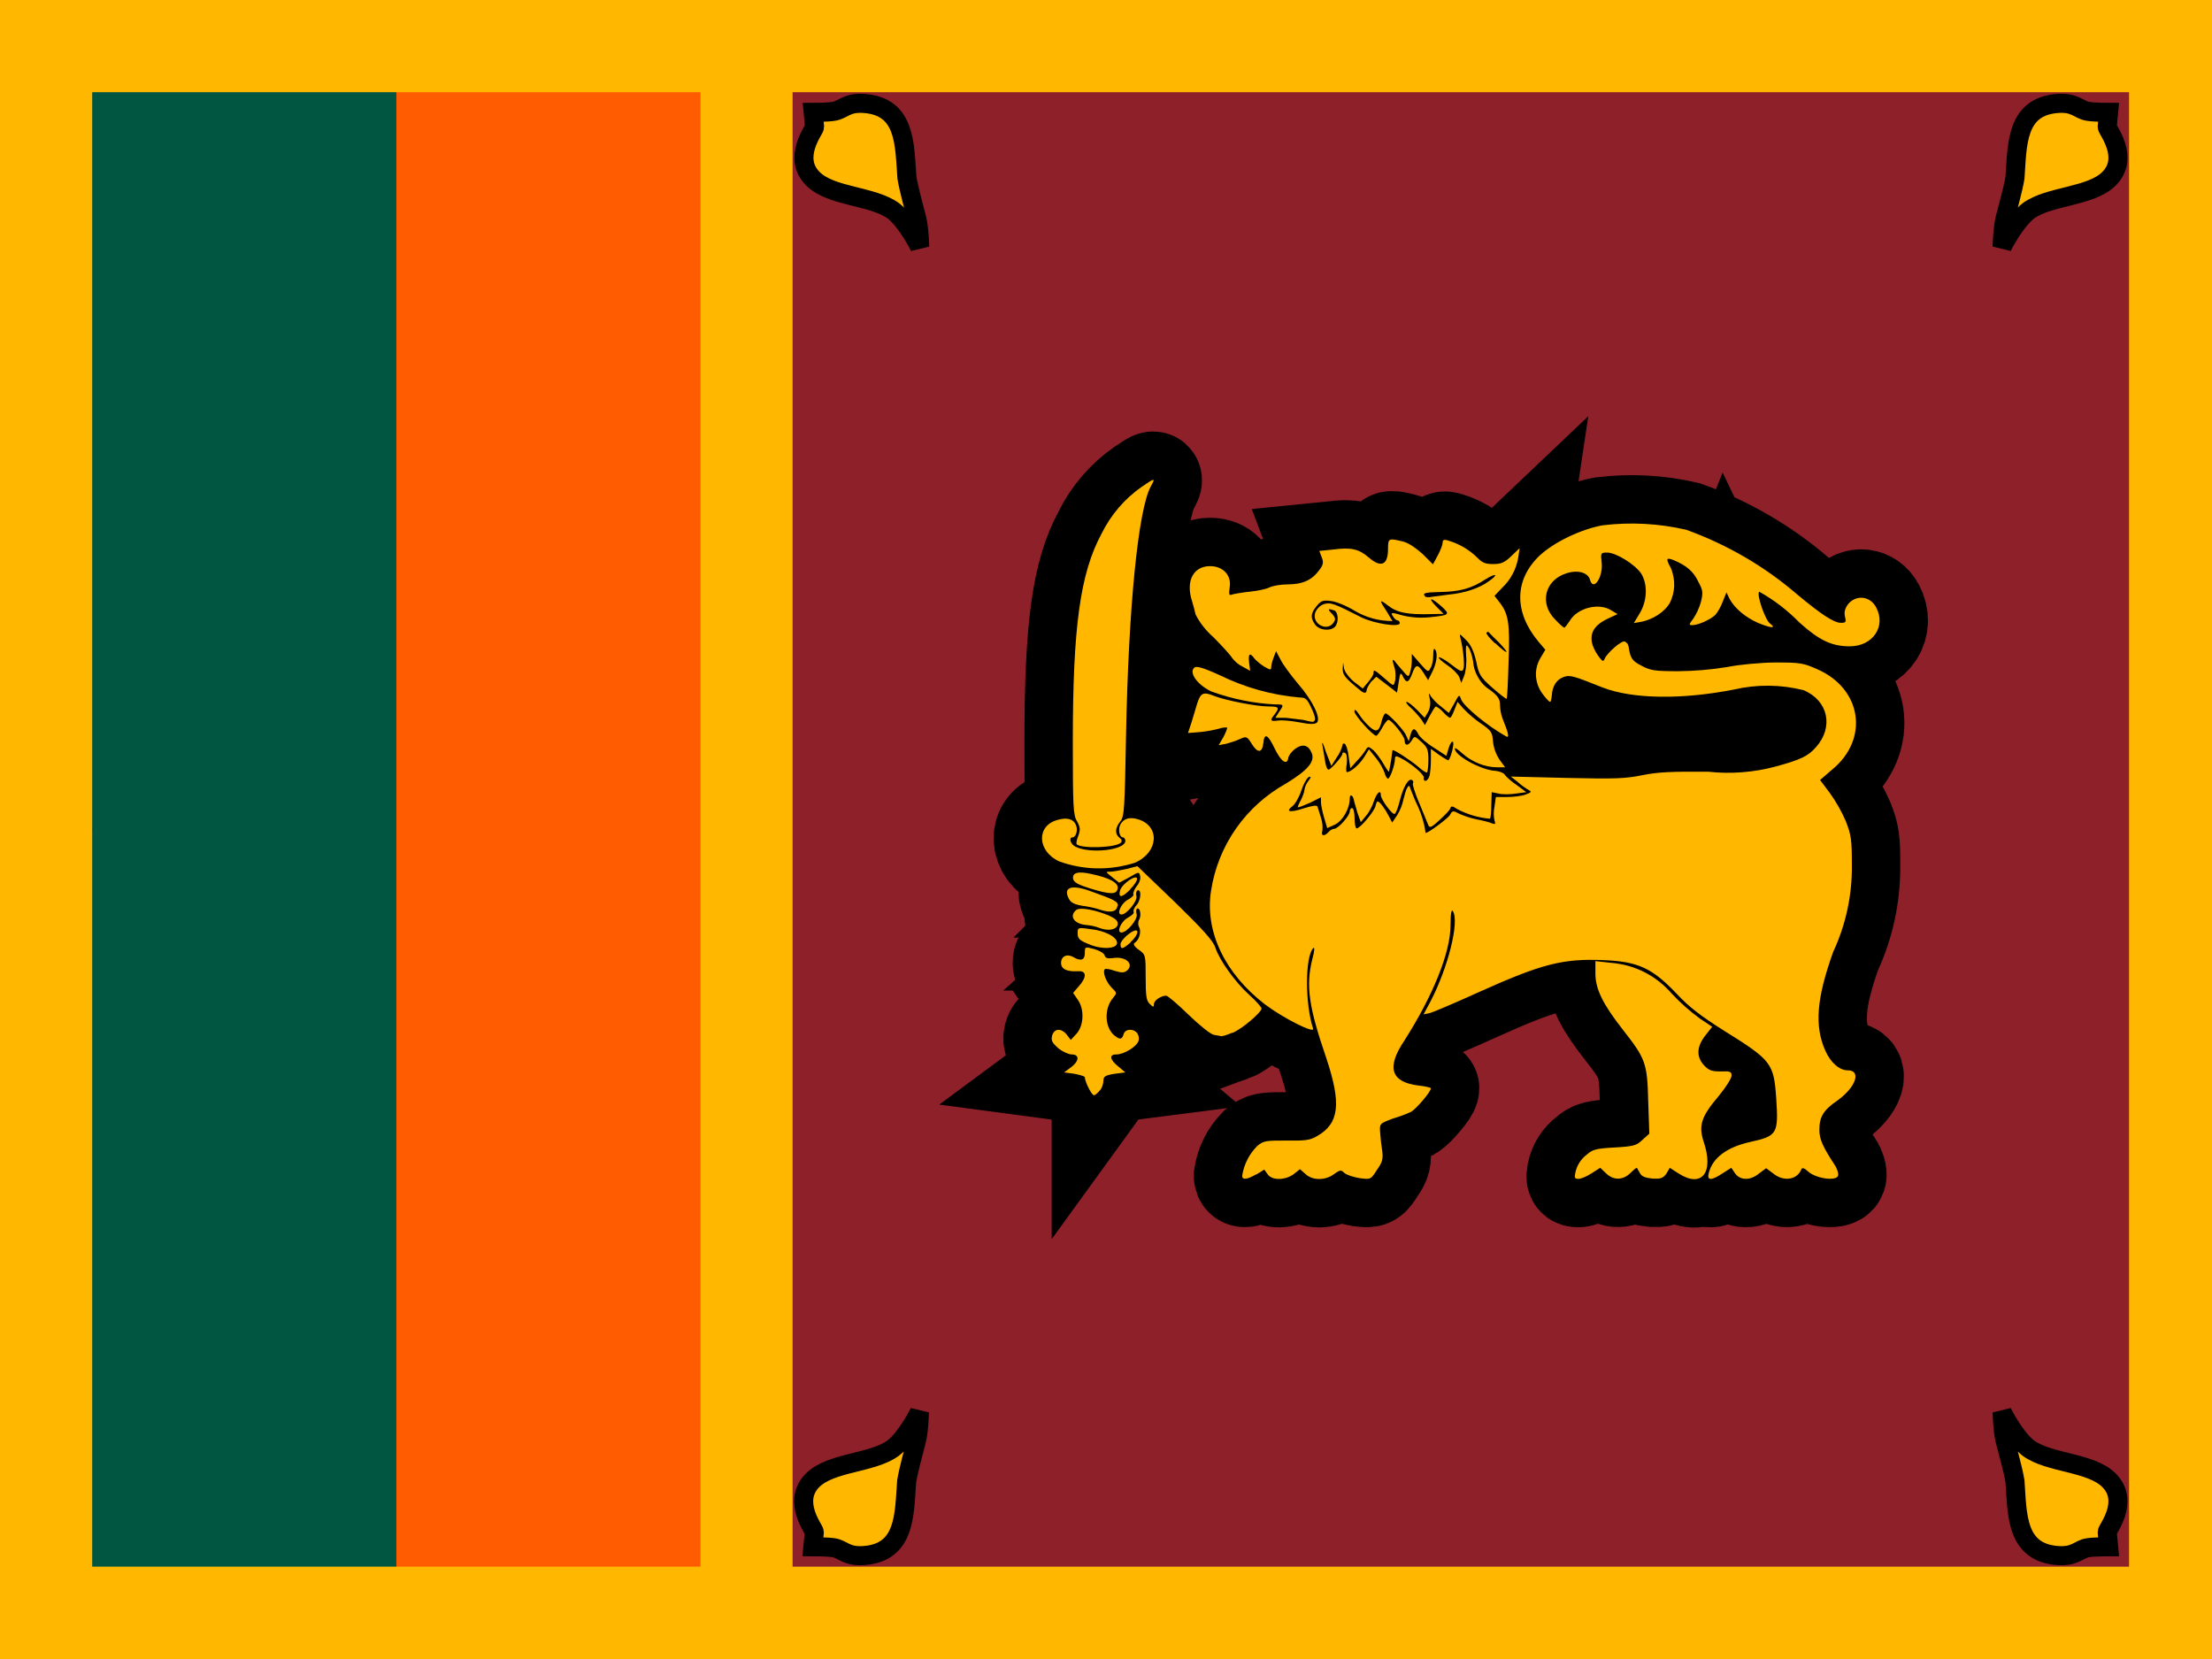 <svg width="16" height="12" viewBox="0 0 16 12" fill="none" xmlns="http://www.w3.org/2000/svg">
	<g clip-path="url(#clip0_7857_48565)">
		<path d="M0 0H16V12H0V0Z" fill="#FFB700"/>
		<path d="M0.667 6L2.867 0.667H5.067V11.332H2.867L0.667 6Z" fill="#FF5B00"/>
		<path d="M0.667 0.667H2.867V11.332H0.667V0.667Z" fill="#005641"/>
		<path d="M5.733 0.667H15.4V11.332H5.733V0.667Z" fill="#8D2029"/>
		<path d="M14.482 10.215C14.482 10.215 14.572 10.398 14.672 10.475C14.822 10.585 15.123 10.575 15.255 10.707C15.408 10.86 15.242 11.062 15.242 11.082L15.252 11.188C15.252 11.188 15.148 11.188 15.102 11.195C15.037 11.205 15.012 11.26 14.887 11.252C14.58 11.232 14.592 10.953 14.575 10.715C14.56 10.625 14.525 10.505 14.502 10.415C14.485 10.34 14.482 10.215 14.482 10.215Z" fill="#FFB700" stroke="black" stroke-width="0.138"/>
		<path d="M6.65 10.215C6.65 10.215 6.56 10.398 6.46 10.475C6.31 10.585 6.01 10.575 5.878 10.707C5.725 10.86 5.89 11.062 5.89 11.082L5.88 11.188C5.88 11.188 5.985 11.188 6.03 11.195C6.095 11.205 6.12 11.26 6.245 11.252C6.553 11.232 6.54 10.953 6.558 10.715C6.573 10.625 6.608 10.505 6.63 10.415C6.648 10.34 6.65 10.215 6.65 10.215Z" fill="#FFB700" stroke="black" stroke-width="0.138"/>
		<path d="M14.482 1.785C14.482 1.785 14.572 1.603 14.672 1.525C14.822 1.415 15.123 1.425 15.255 1.293C15.408 1.14 15.242 0.938 15.242 0.918L15.252 0.813C15.252 0.813 15.148 0.813 15.102 0.805C15.037 0.795 15.012 0.74 14.887 0.748C14.58 0.768 14.592 1.048 14.575 1.285C14.56 1.375 14.525 1.495 14.502 1.585C14.485 1.66 14.482 1.785 14.482 1.785Z" fill="#FFB700" stroke="black" stroke-width="0.138"/>
		<path d="M6.652 1.785C6.652 1.785 6.562 1.603 6.462 1.525C6.312 1.415 6.012 1.425 5.88 1.293C5.727 1.14 5.892 0.938 5.892 0.918L5.882 0.813C5.882 0.813 5.987 0.813 6.032 0.805C6.097 0.795 6.122 0.74 6.247 0.748C6.555 0.768 6.542 1.048 6.56 1.285C6.575 1.375 6.61 1.495 6.632 1.585C6.65 1.66 6.652 1.785 6.652 1.785Z" fill="#FFB700" stroke="black" stroke-width="0.138"/>
		<path d="M9.088 8.495L9.145 8.46L9.17 8.495C9.203 8.54 9.295 8.537 9.355 8.495L9.403 8.457L9.443 8.492C9.493 8.54 9.588 8.54 9.65 8.492C9.693 8.462 9.7 8.46 9.725 8.485C9.743 8.5 9.793 8.515 9.835 8.522C9.915 8.532 9.915 8.532 9.96 8.462C10 8.405 10.005 8.382 9.998 8.325C9.991 8.281 9.986 8.237 9.983 8.192C9.978 8.127 9.98 8.127 10.072 8.092C10.118 8.078 10.164 8.062 10.207 8.042C10.245 8.02 10.35 7.897 10.35 7.872C10.35 7.867 10.31 7.857 10.26 7.852C10.06 7.827 10.027 7.722 10.158 7.527C10.365 7.202 10.492 6.89 10.492 6.692C10.492 6.602 10.5 6.572 10.51 6.592C10.557 6.67 10.473 7.002 10.348 7.242L10.297 7.337L10.345 7.327C10.37 7.32 10.53 7.252 10.695 7.177C11.15 6.972 11.305 6.932 11.6 6.945C11.848 6.955 11.95 7.002 12.125 7.185C12.217 7.285 12.307 7.352 12.47 7.455C12.815 7.67 12.83 7.69 12.848 7.945C12.865 8.202 12.855 8.217 12.66 8.26C12.492 8.297 12.387 8.375 12.36 8.485C12.345 8.54 12.377 8.542 12.46 8.487L12.523 8.447L12.55 8.487C12.588 8.54 12.662 8.54 12.725 8.487L12.775 8.45L12.825 8.487C12.9 8.55 13 8.535 13.03 8.457C13.035 8.445 13.05 8.447 13.08 8.475C13.137 8.525 13.28 8.545 13.295 8.505C13.3 8.49 13.29 8.455 13.27 8.425C13.188 8.3 13.16 8.242 13.16 8.175C13.16 8.08 13.185 8.032 13.295 7.957C13.425 7.862 13.465 7.742 13.365 7.742C13.305 7.742 13.242 7.687 13.203 7.6C13.123 7.42 13.14 7.22 13.26 6.885C13.352 6.688 13.398 6.472 13.395 6.255C13.395 6.07 13.39 6.04 13.35 5.937C13.319 5.866 13.28 5.798 13.235 5.735L13.165 5.642L13.252 5.567C13.523 5.345 13.467 4.98 13.143 4.84C13.043 4.795 13.018 4.792 12.842 4.792C12.742 4.792 12.58 4.807 12.492 4.825C12.375 4.844 12.256 4.854 12.137 4.855C11.967 4.855 11.938 4.85 11.873 4.815C11.805 4.78 11.793 4.762 11.78 4.677C11.779 4.669 11.776 4.662 11.771 4.655C11.766 4.649 11.76 4.644 11.752 4.64C11.727 4.632 11.623 4.725 11.607 4.765C11.598 4.787 11.592 4.785 11.57 4.757C11.549 4.73 11.532 4.7 11.52 4.667C11.495 4.585 11.527 4.525 11.625 4.477L11.7 4.442L11.655 4.415C11.565 4.357 11.41 4.397 11.355 4.49C11.338 4.515 11.32 4.54 11.315 4.54C11.31 4.54 11.28 4.515 11.25 4.482C11.133 4.367 11.172 4.197 11.33 4.147C11.412 4.12 11.488 4.14 11.502 4.197C11.527 4.28 11.598 4.17 11.585 4.067C11.578 4 11.578 3.997 11.625 3.997C11.69 3.997 11.825 4.082 11.87 4.147C11.92 4.225 11.915 4.347 11.86 4.437L11.818 4.507L11.875 4.497C11.955 4.48 12.035 4.43 12.075 4.367C12.096 4.328 12.108 4.284 12.11 4.239C12.111 4.194 12.103 4.149 12.085 4.107C12.047 4.04 12.053 4.03 12.107 4.052C12.197 4.09 12.248 4.132 12.283 4.205C12.318 4.27 12.32 4.285 12.303 4.355C12.291 4.398 12.272 4.438 12.248 4.475C12.217 4.515 12.215 4.522 12.24 4.522C12.285 4.522 12.375 4.48 12.408 4.447C12.425 4.427 12.45 4.385 12.463 4.347L12.488 4.285L12.512 4.335C12.55 4.402 12.625 4.465 12.715 4.505C12.812 4.545 12.852 4.547 12.803 4.51C12.768 4.485 12.703 4.297 12.725 4.28C12.833 4.34 12.931 4.416 13.018 4.505C13.16 4.632 13.25 4.675 13.38 4.675C13.547 4.675 13.645 4.53 13.57 4.392C13.527 4.312 13.43 4.3 13.37 4.367C13.345 4.4 13.338 4.425 13.345 4.46C13.355 4.5 13.352 4.505 13.315 4.505C13.265 4.505 13.17 4.442 13 4.3C12.763 4.096 12.491 3.938 12.197 3.832C11.998 3.786 11.793 3.775 11.59 3.8C11.43 3.83 11.24 3.922 11.135 4.02C10.953 4.195 10.95 4.427 11.127 4.64L11.178 4.7L11.145 4.755C11.121 4.794 11.108 4.84 11.11 4.886C11.112 4.933 11.128 4.978 11.155 5.015C11.18 5.05 11.205 5.077 11.213 5.077C11.217 5.077 11.223 5.055 11.225 5.027C11.23 4.96 11.26 4.915 11.31 4.897C11.355 4.88 11.385 4.89 11.59 4.972C11.807 5.057 12.165 5.062 12.545 4.987C12.71 4.949 12.881 4.951 13.045 4.992C13.225 5.067 13.265 5.26 13.135 5.405C13.078 5.47 13.025 5.495 12.842 5.545C12.684 5.587 12.518 5.6 12.355 5.582C12.085 5.58 11.988 5.585 11.88 5.607C11.758 5.632 11.685 5.635 11.335 5.627L10.928 5.617L10.973 5.652C10.997 5.674 11.023 5.693 11.05 5.71C11.082 5.727 11.08 5.73 11.035 5.747C11.01 5.757 10.95 5.765 10.902 5.765H10.82L10.81 5.835C10.803 5.868 10.803 5.902 10.81 5.935C10.82 5.96 10.815 5.965 10.79 5.955C10.773 5.947 10.725 5.935 10.682 5.927C10.64 5.918 10.598 5.905 10.557 5.887C10.51 5.862 10.505 5.862 10.488 5.895C10.473 5.92 10.332 6.025 10.312 6.025C10.303 5.96 10.285 5.897 10.258 5.837C10.232 5.785 10.21 5.725 10.203 5.707C10.195 5.68 10.19 5.677 10.178 5.7C10.17 5.712 10.16 5.75 10.152 5.78C10.144 5.82 10.129 5.859 10.107 5.895L10.07 5.95L10.045 5.902C10.02 5.852 9.98 5.797 9.965 5.797C9.96 5.797 9.953 5.812 9.948 5.835C9.935 5.875 9.838 5.992 9.813 5.992C9.805 5.992 9.798 5.96 9.798 5.917C9.798 5.88 9.79 5.845 9.78 5.845C9.77 5.845 9.763 5.857 9.763 5.87C9.763 5.9 9.68 5.995 9.65 5.995C9.64 5.995 9.62 6.005 9.608 6.02C9.578 6.052 9.553 6.047 9.565 6.01C9.569 5.978 9.565 5.946 9.555 5.915L9.53 5.835C9.525 5.822 9.495 5.827 9.43 5.847C9.33 5.88 9.295 5.872 9.348 5.832C9.368 5.817 9.398 5.765 9.413 5.717C9.43 5.667 9.455 5.625 9.468 5.62C9.485 5.615 9.485 5.62 9.463 5.65C9.448 5.669 9.439 5.691 9.435 5.715C9.435 5.727 9.423 5.76 9.41 5.787C9.395 5.812 9.385 5.837 9.388 5.84C9.39 5.842 9.43 5.827 9.475 5.807L9.555 5.767V5.802C9.555 5.822 9.565 5.872 9.578 5.915L9.6 5.99L9.655 5.965C9.71 5.94 9.763 5.85 9.763 5.777C9.763 5.742 9.783 5.747 9.793 5.785C9.793 5.795 9.808 5.837 9.818 5.877L9.843 5.947L9.88 5.902C9.903 5.877 9.928 5.827 9.938 5.795C9.958 5.735 9.988 5.707 9.988 5.752C9.988 5.782 10.072 5.897 10.088 5.887C10.098 5.882 10.113 5.84 10.125 5.792C10.15 5.692 10.188 5.627 10.213 5.642C10.223 5.647 10.225 5.657 10.22 5.667C10.215 5.672 10.235 5.737 10.265 5.807C10.287 5.86 10.308 5.912 10.33 5.965C10.34 5.99 10.35 5.99 10.412 5.932C10.45 5.897 10.488 5.86 10.49 5.847C10.498 5.827 10.505 5.83 10.54 5.852C10.614 5.891 10.694 5.915 10.777 5.922C10.783 5.917 10.787 5.872 10.787 5.822L10.79 5.73L10.84 5.74C10.865 5.747 10.922 5.747 10.965 5.74L11.04 5.73L10.973 5.68C10.935 5.655 10.898 5.622 10.887 5.607C10.88 5.592 10.845 5.577 10.807 5.575C10.705 5.565 10.523 5.465 10.523 5.415C10.523 5.405 10.547 5.422 10.578 5.45C10.648 5.512 10.742 5.55 10.828 5.55H10.887L10.85 5.5C10.823 5.461 10.806 5.417 10.8 5.37C10.795 5.295 10.787 5.285 10.71 5.232C10.665 5.201 10.623 5.165 10.585 5.125L10.543 5.077L10.52 5.135C10.508 5.167 10.495 5.192 10.488 5.192C10.482 5.192 10.457 5.172 10.438 5.15C10.424 5.134 10.406 5.12 10.387 5.11C10.38 5.11 10.363 5.14 10.342 5.177L10.307 5.245L10.283 5.207C10.26 5.177 10.235 5.148 10.207 5.122C10.178 5.097 10.165 5.077 10.175 5.077C10.185 5.077 10.217 5.102 10.25 5.135L10.305 5.192L10.33 5.15C10.345 5.12 10.349 5.087 10.342 5.055C10.332 5.01 10.335 5.007 10.35 5.037C10.372 5.066 10.397 5.091 10.425 5.112L10.48 5.157L10.518 5.09C10.555 5.02 10.555 5.02 10.57 5.062C10.595 5.115 10.758 5.25 10.895 5.327C10.92 5.34 10.91 5.3 10.87 5.202C10.858 5.17 10.851 5.137 10.85 5.102C10.85 5.057 10.838 5.037 10.78 4.992C10.744 4.97 10.714 4.939 10.693 4.902C10.671 4.866 10.658 4.825 10.655 4.782C10.648 4.74 10.633 4.695 10.62 4.68C10.605 4.655 10.6 4.67 10.605 4.745C10.61 4.797 10.602 4.862 10.59 4.89L10.57 4.94L10.555 4.897C10.545 4.875 10.505 4.835 10.467 4.81C10.43 4.785 10.402 4.76 10.408 4.755C10.412 4.75 10.453 4.772 10.495 4.805C10.562 4.857 10.575 4.862 10.585 4.84C10.595 4.815 10.585 4.7 10.565 4.62C10.555 4.58 10.555 4.58 10.605 4.63C10.64 4.665 10.66 4.71 10.678 4.785C10.697 4.88 10.707 4.897 10.795 4.975C10.848 5.022 10.895 5.057 10.898 5.055C10.902 5.05 10.908 4.93 10.912 4.785C10.922 4.507 10.912 4.44 10.845 4.355L10.81 4.31L10.865 4.252C10.927 4.194 10.968 4.116 10.982 4.032L10.992 3.965L10.932 4.022C10.883 4.07 10.857 4.08 10.8 4.08C10.742 4.08 10.72 4.07 10.682 4.03C10.624 3.974 10.553 3.933 10.475 3.91C10.445 3.9 10.435 3.905 10.435 3.925C10.435 3.94 10.42 3.98 10.4 4.017L10.365 4.082L10.29 4.007C10.242 3.965 10.19 3.927 10.148 3.917C10.045 3.892 10.04 3.892 10.04 3.97C10.04 4.087 9.99 4.11 9.9 4.032C9.83 3.972 9.775 3.957 9.643 3.975L9.543 3.985L9.56 4.03C9.575 4.067 9.573 4.085 9.54 4.127C9.488 4.197 9.42 4.227 9.315 4.227C9.265 4.227 9.205 4.237 9.18 4.25C9.155 4.262 9.09 4.275 9.038 4.28C8.988 4.285 8.93 4.295 8.913 4.3C8.888 4.31 8.888 4.3 8.895 4.245C8.908 4.16 8.845 4.095 8.753 4.095C8.63 4.095 8.575 4.205 8.623 4.35C8.632 4.381 8.641 4.413 8.648 4.445C8.68 4.507 8.724 4.563 8.778 4.61C8.843 4.675 8.903 4.742 8.913 4.76C8.933 4.786 8.958 4.807 8.988 4.822L9.043 4.852L9.035 4.792C9.028 4.727 9.04 4.717 9.075 4.765C9.088 4.78 9.12 4.807 9.145 4.822C9.188 4.847 9.195 4.847 9.195 4.827C9.195 4.812 9.203 4.78 9.213 4.755L9.23 4.71L9.263 4.772C9.28 4.807 9.338 4.885 9.39 4.947C9.493 5.065 9.558 5.197 9.525 5.227C9.51 5.24 9.475 5.24 9.4 5.225C9.345 5.215 9.275 5.207 9.245 5.212C9.188 5.22 9.183 5.212 9.22 5.167C9.258 5.117 9.25 5.11 9.175 5.11C9.088 5.11 8.87 5.067 8.785 5.035C8.705 5.002 8.685 5.01 8.66 5.087L8.618 5.227L8.593 5.302L8.683 5.295C8.729 5.29 8.775 5.282 8.82 5.27C8.838 5.264 8.856 5.261 8.875 5.262C8.88 5.265 8.868 5.295 8.85 5.33L8.815 5.39L8.87 5.38C8.9 5.372 8.945 5.357 8.97 5.345C9.015 5.325 9.02 5.325 9.055 5.382C9.098 5.45 9.13 5.447 9.138 5.375C9.145 5.3 9.17 5.31 9.218 5.41C9.263 5.505 9.308 5.54 9.318 5.485C9.32 5.465 9.343 5.435 9.37 5.415C9.425 5.377 9.465 5.39 9.488 5.447C9.513 5.51 9.458 5.572 9.303 5.667C9.159 5.747 9.035 5.858 8.941 5.992C8.847 6.126 8.785 6.28 8.76 6.442C8.713 6.737 8.86 7.042 9.15 7.265C9.29 7.37 9.513 7.48 9.498 7.44C9.438 7.257 9.44 6.915 9.5 6.857C9.51 6.847 9.508 6.882 9.493 6.935C9.443 7.132 9.468 7.287 9.593 7.652C9.703 7.982 9.688 8.125 9.528 8.217C9.478 8.247 9.445 8.252 9.308 8.25C9.158 8.25 9.14 8.25 9.093 8.29C9.035 8.349 8.997 8.424 8.985 8.505C8.985 8.537 9.02 8.532 9.085 8.495H9.088Z" fill="#FFB700" stroke="black" stroke-width="0.7"/>
		<path d="M11.512 8.487L11.575 8.447L11.617 8.487C11.672 8.54 11.74 8.537 11.793 8.485C11.818 8.46 11.838 8.445 11.84 8.447L11.863 8.487C11.875 8.51 11.902 8.52 11.953 8.525C12.01 8.527 12.027 8.525 12.053 8.49L12.078 8.447L12.14 8.487C12.31 8.597 12.4 8.482 12.322 8.255C12.285 8.14 12.307 8.075 12.43 7.93C12.482 7.867 12.525 7.8 12.525 7.78C12.525 7.752 12.515 7.747 12.445 7.75C12.38 7.75 12.36 7.742 12.325 7.705C12.268 7.642 12.273 7.57 12.335 7.49L12.385 7.427L12.295 7.367C12.223 7.314 12.156 7.255 12.095 7.19C12.04 7.126 11.974 7.073 11.899 7.034C11.823 6.995 11.742 6.972 11.658 6.965L11.54 6.952V7.042C11.54 7.155 11.595 7.265 11.74 7.45C11.905 7.66 11.915 7.692 11.922 7.967L11.93 8.2L11.88 8.245C11.838 8.285 11.82 8.292 11.68 8.3C11.547 8.307 11.518 8.315 11.48 8.35C11.436 8.382 11.406 8.429 11.395 8.482C11.387 8.52 11.39 8.527 11.418 8.527C11.435 8.527 11.477 8.51 11.512 8.487ZM7.957 7.887C7.973 7.865 7.981 7.839 7.982 7.812C7.982 7.787 7.997 7.777 8.062 7.767L8.14 7.757L8.09 7.715C8.027 7.665 8.02 7.627 8.075 7.627C8.13 7.627 8.22 7.572 8.235 7.53C8.242 7.51 8.235 7.485 8.225 7.472C8.195 7.437 8.137 7.442 8.127 7.482C8.115 7.522 8.097 7.522 8.052 7.482C7.99 7.42 7.987 7.292 8.052 7.217C8.08 7.182 8.08 7.182 8.042 7.145C8.002 7.105 7.972 7.03 7.992 7.01C7.997 7.005 8.03 7.01 8.062 7.022C8.112 7.037 8.13 7.037 8.15 7.022C8.207 6.975 8.145 6.915 8.05 6.93C8.01 6.935 7.995 6.93 7.99 6.91C7.985 6.895 7.952 6.875 7.915 6.865C7.847 6.847 7.847 6.847 7.847 6.895C7.847 6.945 7.817 6.955 7.762 6.922C7.717 6.897 7.675 6.917 7.675 6.965C7.675 7.01 7.717 7.03 7.8 7.025C7.86 7.022 7.862 7.067 7.805 7.132L7.762 7.182L7.795 7.23C7.845 7.3 7.84 7.417 7.787 7.477L7.745 7.522L7.717 7.485C7.677 7.435 7.625 7.437 7.61 7.492C7.602 7.527 7.61 7.542 7.655 7.582C7.685 7.607 7.73 7.627 7.752 7.627C7.81 7.627 7.807 7.675 7.747 7.72L7.697 7.757L7.772 7.767C7.812 7.775 7.847 7.785 7.847 7.792C7.847 7.825 7.897 7.922 7.912 7.922C7.922 7.922 7.942 7.905 7.957 7.885V7.887Z" fill="#FFB700" stroke="black" stroke-width="0.7"/>
		<path d="M8.912 7.472C8.98 7.447 9.125 7.322 9.125 7.295C9.125 7.285 9.085 7.24 9.035 7.195C8.935 7.105 8.822 6.947 8.792 6.857C8.777 6.807 8.705 6.727 8.5 6.527L8.227 6.265L8.15 6.285C8.105 6.295 8.052 6.305 8.032 6.305C7.995 6.305 7.995 6.305 8.045 6.345L8.095 6.385L8.17 6.345C8.237 6.305 8.24 6.305 8.247 6.337C8.252 6.355 8.242 6.387 8.222 6.41C8.205 6.432 8.195 6.46 8.197 6.467C8.205 6.475 8.187 6.492 8.16 6.507C8.11 6.532 8.072 6.615 8.112 6.615C8.15 6.615 8.23 6.515 8.22 6.482C8.215 6.465 8.22 6.447 8.225 6.442C8.257 6.425 8.255 6.502 8.225 6.542C8.205 6.562 8.195 6.587 8.2 6.597C8.205 6.605 8.187 6.622 8.16 6.637C8.11 6.662 8.072 6.745 8.112 6.745C8.152 6.745 8.23 6.65 8.222 6.615C8.217 6.597 8.217 6.577 8.225 6.572C8.247 6.562 8.257 6.622 8.24 6.652C8.235 6.661 8.233 6.67 8.233 6.68C8.233 6.689 8.235 6.699 8.24 6.707C8.257 6.74 8.24 6.8 8.207 6.82C8.195 6.827 8.202 6.845 8.237 6.87C8.287 6.905 8.287 6.91 8.287 7.07C8.287 7.205 8.292 7.24 8.317 7.262C8.342 7.287 8.347 7.287 8.347 7.262C8.347 7.237 8.397 7.202 8.435 7.202C8.447 7.202 8.52 7.265 8.597 7.34C8.675 7.415 8.757 7.482 8.78 7.485L8.835 7.495C8.842 7.495 8.877 7.487 8.912 7.47V7.472ZM8.08 6.82C8.08 6.777 7.99 6.73 7.882 6.72C7.795 6.707 7.795 6.71 7.795 6.752C7.795 6.787 7.807 6.802 7.87 6.827C7.965 6.87 8.08 6.865 8.08 6.82Z" fill="#FFB700" stroke="black" stroke-width="0.7"/>
		<path d="M8.177 6.815C8.222 6.775 8.242 6.73 8.215 6.73C8.185 6.73 8.105 6.8 8.105 6.83C8.105 6.87 8.12 6.867 8.18 6.815H8.177ZM8.085 6.687C8.087 6.662 8.072 6.647 8.027 6.625C7.927 6.582 7.812 6.56 7.785 6.582C7.732 6.625 7.767 6.68 7.85 6.69C7.885 6.692 7.93 6.702 7.952 6.712C8.017 6.737 8.077 6.725 8.085 6.687ZM8.085 6.555C8.09 6.522 8.067 6.51 7.885 6.445C7.747 6.395 7.687 6.42 7.732 6.502C7.747 6.53 7.772 6.542 7.83 6.552C7.872 6.557 7.93 6.57 7.957 6.58C8.032 6.605 8.077 6.595 8.082 6.555H8.085ZM8.175 6.432C8.202 6.405 8.225 6.372 8.225 6.357C8.225 6.32 8.117 6.39 8.102 6.44C8.087 6.497 8.115 6.495 8.177 6.432H8.175ZM8.085 6.425C8.09 6.385 8.025 6.35 7.895 6.322C7.797 6.3 7.755 6.312 7.762 6.357C7.767 6.382 7.8 6.4 7.887 6.427C8.035 6.472 8.077 6.472 8.085 6.425ZM8.21 6.24C8.38 6.165 8.392 5.977 8.235 5.927C8.17 5.907 8.13 5.92 8.105 5.962C8.085 5.997 8.097 6.057 8.122 6.057C8.132 6.057 8.14 6.07 8.14 6.082C8.14 6.15 7.885 6.177 7.78 6.125C7.742 6.107 7.73 6.057 7.757 6.057C7.782 6.057 7.797 6.007 7.785 5.975C7.77 5.925 7.72 5.91 7.652 5.93C7.495 5.97 7.5 6.155 7.66 6.23C7.837 6.295 8.031 6.298 8.21 6.24Z" fill="#FFB700" stroke="black" stroke-width="0.7"/>
		<path d="M8.108 6.095C8.118 6.085 8.113 6.07 8.098 6.06C8.063 6.032 8.065 5.99 8.103 5.942C8.133 5.907 8.135 5.852 8.145 5.315C8.163 4.387 8.233 3.69 8.323 3.52C8.36 3.455 8.355 3.455 8.26 3.52C8.135 3.607 8.035 3.724 7.968 3.86C7.813 4.147 7.76 4.535 7.76 5.365C7.76 5.835 7.763 5.897 7.79 5.94C7.815 5.985 7.815 6 7.8 6.045C7.788 6.072 7.783 6.102 7.788 6.107C7.823 6.14 8.073 6.132 8.108 6.095ZM9.51 5.21C9.518 5.202 9.505 5.16 9.485 5.12C9.455 5.055 9.443 5.045 9.4 5.045C9.2 5.028 9.005 4.973 8.825 4.885C8.698 4.827 8.65 4.815 8.638 4.83C8.598 4.867 8.663 4.955 8.763 5.002C8.91 5.055 9.064 5.087 9.22 5.095C9.288 5.095 9.29 5.095 9.25 5.152L9.225 5.192H9.3L9.425 5.207C9.5 5.225 9.5 5.225 9.51 5.21Z" fill="#FFB700" stroke="black" stroke-width="0.7"/>
		<path d="M10.3 5.627C10.3 5.602 10.227 5.54 10.157 5.497C10.1 5.465 10.09 5.462 10.09 5.49C10.09 5.53 10.055 5.632 10.04 5.632C10.032 5.632 10.02 5.612 10.015 5.59C10.007 5.565 9.98 5.515 9.952 5.482L9.902 5.42L9.867 5.477C9.832 5.532 9.77 5.585 9.742 5.585C9.737 5.585 9.735 5.555 9.742 5.522C9.745 5.482 9.742 5.452 9.73 5.447C9.72 5.44 9.71 5.442 9.71 5.452C9.71 5.472 9.625 5.567 9.61 5.567C9.6 5.567 9.59 5.542 9.585 5.507L9.565 5.387C9.56 5.357 9.572 5.377 9.59 5.437L9.63 5.54L9.67 5.477C9.688 5.452 9.702 5.423 9.71 5.392C9.71 5.38 9.717 5.375 9.727 5.38C9.737 5.385 9.75 5.427 9.755 5.472L9.767 5.557L9.812 5.507C9.836 5.482 9.858 5.456 9.877 5.427C9.895 5.397 9.897 5.397 9.935 5.427C9.955 5.447 9.987 5.49 10.007 5.525C10.027 5.56 10.045 5.585 10.047 5.582L10.062 5.502L10.072 5.427C10.075 5.415 10.207 5.502 10.257 5.545C10.287 5.572 10.317 5.592 10.322 5.587C10.327 5.582 10.332 5.542 10.332 5.495C10.332 5.425 10.325 5.405 10.282 5.367C10.232 5.322 10.232 5.322 10.212 5.355C10.187 5.397 10.16 5.397 10.16 5.355C10.16 5.325 10.065 5.207 10.042 5.207C10.035 5.207 10.015 5.232 9.997 5.265C9.98 5.297 9.96 5.322 9.955 5.322C9.93 5.322 9.797 5.172 9.797 5.147C9.797 5.127 9.807 5.132 9.83 5.167C9.852 5.2 9.878 5.231 9.907 5.257C9.957 5.302 9.977 5.292 9.997 5.205C10.005 5.18 10.015 5.16 10.022 5.16C10.042 5.16 10.157 5.282 10.172 5.322L10.19 5.362L10.202 5.317C10.217 5.262 10.235 5.262 10.26 5.312C10.27 5.332 10.32 5.377 10.37 5.407L10.462 5.467L10.48 5.407C10.49 5.375 10.505 5.357 10.51 5.367C10.52 5.38 10.495 5.48 10.477 5.5C10.477 5.502 10.445 5.485 10.412 5.462L10.35 5.417V5.497C10.35 5.54 10.345 5.592 10.34 5.612C10.327 5.652 10.297 5.662 10.297 5.627H10.3ZM9.837 4.992C9.727 4.902 9.712 4.882 9.712 4.837L9.715 4.792L9.722 4.835C9.727 4.86 9.757 4.9 9.792 4.93L9.857 4.98L9.895 4.935C9.917 4.91 9.935 4.88 9.935 4.87C9.935 4.84 9.94 4.842 10.015 4.907C10.08 4.965 10.082 4.965 10.09 4.927C10.097 4.907 10.095 4.867 10.09 4.84C10.065 4.765 10.07 4.755 10.102 4.8L10.162 4.87C10.187 4.897 10.19 4.897 10.2 4.862C10.207 4.84 10.212 4.802 10.212 4.777V4.73L10.27 4.797C10.327 4.862 10.332 4.865 10.347 4.832C10.36 4.815 10.367 4.772 10.367 4.74C10.367 4.695 10.372 4.685 10.382 4.7C10.402 4.73 10.39 4.805 10.355 4.87L10.33 4.92L10.297 4.867C10.255 4.802 10.24 4.802 10.215 4.872C10.19 4.94 10.172 4.945 10.147 4.892C10.132 4.86 10.127 4.865 10.117 4.935L10.105 5.01L10.03 4.952L9.955 4.895L9.917 4.932C9.9 4.955 9.885 4.982 9.885 4.992C9.885 5.017 9.865 5.017 9.837 4.992ZM10.812 4.652C10.775 4.617 10.747 4.582 10.752 4.577C10.76 4.57 10.765 4.567 10.767 4.572C10.792 4.598 10.817 4.623 10.842 4.647C10.927 4.737 10.91 4.74 10.815 4.652H10.812ZM9.512 4.517C9.477 4.467 9.48 4.437 9.525 4.382C9.555 4.345 9.57 4.34 9.625 4.347C9.662 4.35 9.74 4.382 9.797 4.417C9.881 4.467 9.976 4.493 10.072 4.492L10.03 4.422C9.975 4.34 9.975 4.33 10.04 4.38C10.105 4.432 10.182 4.447 10.357 4.442L10.442 4.44L10.392 4.39C10.325 4.322 10.345 4.315 10.422 4.382C10.492 4.445 10.49 4.45 10.337 4.465C10.274 4.471 10.21 4.467 10.147 4.452C10.062 4.427 10.057 4.43 10.075 4.457C10.085 4.475 10.1 4.487 10.107 4.487C10.117 4.487 10.125 4.497 10.125 4.507C10.125 4.54 9.94 4.51 9.85 4.467C9.65 4.365 9.625 4.355 9.575 4.37C9.562 4.375 9.549 4.383 9.539 4.393C9.529 4.403 9.521 4.414 9.515 4.427C9.482 4.51 9.6 4.575 9.647 4.502C9.662 4.48 9.66 4.467 9.635 4.44C9.6 4.405 9.605 4.4 9.65 4.415C9.682 4.427 9.685 4.505 9.655 4.535C9.622 4.567 9.542 4.56 9.512 4.517Z" fill="black" stroke="black" stroke-width="0.7"/>
		<path d="M10.31 4.315C10.285 4.29 10.305 4.285 10.418 4.282C10.557 4.28 10.643 4.257 10.742 4.192C10.822 4.142 10.845 4.152 10.768 4.205C10.7 4.255 10.592 4.29 10.485 4.3L10.357 4.317C10.338 4.322 10.315 4.32 10.307 4.315H10.31Z" fill="black" stroke="black" stroke-width="0.7"/>
		<path d="M9.088 8.495L9.145 8.46L9.17 8.495C9.203 8.54 9.295 8.537 9.355 8.495L9.403 8.457L9.443 8.492C9.493 8.54 9.588 8.54 9.65 8.492C9.693 8.462 9.7 8.46 9.725 8.485C9.743 8.5 9.793 8.515 9.835 8.522C9.915 8.532 9.915 8.532 9.96 8.462C10 8.405 10.005 8.382 9.998 8.325C9.991 8.281 9.986 8.237 9.983 8.192C9.978 8.127 9.98 8.127 10.072 8.092C10.118 8.078 10.164 8.062 10.207 8.042C10.245 8.02 10.35 7.897 10.35 7.872C10.35 7.867 10.31 7.857 10.26 7.852C10.06 7.827 10.027 7.722 10.158 7.527C10.365 7.202 10.492 6.89 10.492 6.692C10.492 6.602 10.5 6.572 10.51 6.592C10.557 6.67 10.473 7.002 10.348 7.242L10.297 7.337L10.345 7.327C10.37 7.32 10.53 7.252 10.695 7.177C11.15 6.972 11.305 6.932 11.6 6.945C11.848 6.955 11.95 7.002 12.125 7.185C12.217 7.285 12.307 7.352 12.47 7.455C12.815 7.67 12.83 7.69 12.848 7.945C12.865 8.202 12.855 8.217 12.66 8.26C12.492 8.297 12.387 8.375 12.36 8.485C12.345 8.54 12.377 8.542 12.46 8.487L12.523 8.447L12.55 8.487C12.588 8.54 12.662 8.54 12.725 8.487L12.775 8.45L12.825 8.487C12.9 8.55 13 8.535 13.03 8.457C13.035 8.445 13.05 8.447 13.08 8.475C13.137 8.525 13.28 8.545 13.295 8.505C13.3 8.49 13.29 8.455 13.27 8.425C13.188 8.3 13.16 8.242 13.16 8.175C13.16 8.08 13.185 8.032 13.295 7.957C13.425 7.862 13.465 7.742 13.365 7.742C13.305 7.742 13.242 7.687 13.203 7.6C13.123 7.42 13.14 7.22 13.26 6.885C13.352 6.688 13.398 6.472 13.395 6.255C13.395 6.07 13.39 6.04 13.35 5.937C13.319 5.866 13.28 5.798 13.235 5.735L13.165 5.642L13.252 5.567C13.523 5.345 13.467 4.98 13.143 4.84C13.043 4.795 13.018 4.792 12.842 4.792C12.742 4.792 12.58 4.807 12.492 4.825C12.375 4.844 12.256 4.854 12.137 4.855C11.967 4.855 11.938 4.85 11.873 4.815C11.805 4.78 11.793 4.762 11.78 4.677C11.779 4.669 11.776 4.662 11.771 4.655C11.766 4.649 11.76 4.644 11.752 4.64C11.727 4.632 11.623 4.725 11.607 4.765C11.598 4.787 11.592 4.785 11.57 4.757C11.549 4.73 11.532 4.7 11.52 4.667C11.495 4.585 11.527 4.525 11.625 4.477L11.7 4.442L11.655 4.415C11.565 4.357 11.41 4.397 11.355 4.49C11.338 4.515 11.32 4.54 11.315 4.54C11.31 4.54 11.28 4.515 11.25 4.482C11.133 4.367 11.172 4.197 11.33 4.147C11.412 4.12 11.488 4.14 11.502 4.197C11.527 4.28 11.598 4.17 11.585 4.067C11.578 4 11.578 3.997 11.625 3.997C11.69 3.997 11.825 4.082 11.87 4.147C11.92 4.225 11.915 4.347 11.86 4.437L11.818 4.507L11.875 4.497C11.955 4.48 12.035 4.43 12.075 4.367C12.096 4.328 12.108 4.284 12.11 4.239C12.111 4.194 12.103 4.149 12.085 4.107C12.047 4.04 12.053 4.03 12.107 4.052C12.197 4.09 12.248 4.132 12.283 4.205C12.318 4.27 12.32 4.285 12.303 4.355C12.291 4.398 12.272 4.438 12.248 4.475C12.217 4.515 12.215 4.522 12.24 4.522C12.285 4.522 12.375 4.48 12.408 4.447C12.425 4.427 12.45 4.385 12.463 4.347L12.488 4.285L12.512 4.335C12.55 4.402 12.625 4.465 12.715 4.505C12.812 4.545 12.852 4.547 12.803 4.51C12.768 4.485 12.703 4.297 12.725 4.28C12.833 4.34 12.931 4.416 13.018 4.505C13.16 4.632 13.25 4.675 13.38 4.675C13.547 4.675 13.645 4.53 13.57 4.392C13.527 4.312 13.43 4.3 13.37 4.367C13.345 4.4 13.338 4.425 13.345 4.46C13.355 4.5 13.352 4.505 13.315 4.505C13.265 4.505 13.17 4.442 13 4.3C12.763 4.096 12.491 3.938 12.197 3.832C11.998 3.786 11.793 3.775 11.59 3.8C11.43 3.83 11.24 3.922 11.135 4.02C10.953 4.195 10.95 4.427 11.127 4.64L11.178 4.7L11.145 4.755C11.121 4.794 11.108 4.84 11.11 4.886C11.112 4.933 11.128 4.978 11.155 5.015C11.18 5.05 11.205 5.077 11.213 5.077C11.217 5.077 11.223 5.055 11.225 5.027C11.23 4.96 11.26 4.915 11.31 4.897C11.355 4.88 11.385 4.89 11.59 4.972C11.807 5.057 12.165 5.062 12.545 4.987C12.71 4.949 12.881 4.951 13.045 4.992C13.225 5.067 13.265 5.26 13.135 5.405C13.078 5.47 13.025 5.495 12.842 5.545C12.684 5.587 12.518 5.6 12.355 5.582C12.085 5.58 11.988 5.585 11.88 5.607C11.758 5.632 11.685 5.635 11.335 5.627L10.928 5.617L10.973 5.652C10.997 5.674 11.023 5.693 11.05 5.71C11.082 5.727 11.08 5.73 11.035 5.747C11.01 5.757 10.95 5.765 10.902 5.765H10.82L10.81 5.835C10.803 5.868 10.803 5.902 10.81 5.935C10.82 5.96 10.815 5.965 10.79 5.955C10.773 5.947 10.725 5.935 10.682 5.927C10.64 5.918 10.598 5.905 10.557 5.887C10.51 5.862 10.505 5.862 10.488 5.895C10.473 5.92 10.332 6.025 10.312 6.025C10.303 5.96 10.285 5.897 10.258 5.837C10.232 5.785 10.21 5.725 10.203 5.707C10.195 5.68 10.19 5.677 10.178 5.7C10.17 5.712 10.16 5.75 10.152 5.78C10.144 5.82 10.129 5.859 10.107 5.895L10.07 5.95L10.045 5.902C10.02 5.852 9.98 5.797 9.965 5.797C9.96 5.797 9.953 5.812 9.948 5.835C9.935 5.875 9.838 5.992 9.813 5.992C9.805 5.992 9.798 5.96 9.798 5.917C9.798 5.88 9.79 5.845 9.78 5.845C9.77 5.845 9.763 5.857 9.763 5.87C9.763 5.9 9.68 5.995 9.65 5.995C9.64 5.995 9.62 6.005 9.608 6.02C9.578 6.052 9.553 6.047 9.565 6.01C9.569 5.978 9.565 5.946 9.555 5.915L9.53 5.835C9.525 5.822 9.495 5.827 9.43 5.847C9.33 5.88 9.295 5.872 9.348 5.832C9.368 5.817 9.398 5.765 9.413 5.717C9.43 5.667 9.455 5.625 9.468 5.62C9.485 5.615 9.485 5.62 9.463 5.65C9.448 5.669 9.439 5.691 9.435 5.715C9.435 5.727 9.423 5.76 9.41 5.787C9.395 5.812 9.385 5.837 9.388 5.84C9.39 5.842 9.43 5.827 9.475 5.807L9.555 5.767V5.802C9.555 5.822 9.565 5.872 9.578 5.915L9.6 5.99L9.655 5.965C9.71 5.94 9.763 5.85 9.763 5.777C9.763 5.742 9.783 5.747 9.793 5.785C9.793 5.795 9.808 5.837 9.818 5.877L9.843 5.947L9.88 5.902C9.903 5.877 9.928 5.827 9.938 5.795C9.958 5.735 9.988 5.707 9.988 5.752C9.988 5.782 10.072 5.897 10.088 5.887C10.098 5.882 10.113 5.84 10.125 5.792C10.15 5.692 10.188 5.627 10.213 5.642C10.223 5.647 10.225 5.657 10.22 5.667C10.215 5.672 10.235 5.737 10.265 5.807C10.287 5.86 10.308 5.912 10.33 5.965C10.34 5.99 10.35 5.99 10.412 5.932C10.45 5.897 10.488 5.86 10.49 5.847C10.498 5.827 10.505 5.83 10.54 5.852C10.614 5.891 10.694 5.915 10.777 5.922C10.783 5.917 10.787 5.872 10.787 5.822L10.79 5.73L10.84 5.74C10.865 5.747 10.922 5.747 10.965 5.74L11.04 5.73L10.973 5.68C10.935 5.655 10.898 5.622 10.887 5.607C10.88 5.592 10.845 5.577 10.807 5.575C10.705 5.565 10.523 5.465 10.523 5.415C10.523 5.405 10.547 5.422 10.578 5.45C10.648 5.512 10.742 5.55 10.828 5.55H10.887L10.85 5.5C10.823 5.461 10.806 5.417 10.8 5.37C10.795 5.295 10.787 5.285 10.71 5.232C10.665 5.201 10.623 5.165 10.585 5.125L10.543 5.077L10.52 5.135C10.508 5.167 10.495 5.192 10.488 5.192C10.482 5.192 10.457 5.172 10.438 5.15C10.424 5.134 10.406 5.12 10.387 5.11C10.38 5.11 10.363 5.14 10.342 5.177L10.307 5.245L10.283 5.207C10.26 5.177 10.235 5.148 10.207 5.122C10.178 5.097 10.165 5.077 10.175 5.077C10.185 5.077 10.217 5.102 10.25 5.135L10.305 5.192L10.33 5.15C10.345 5.12 10.349 5.087 10.342 5.055C10.332 5.01 10.335 5.007 10.35 5.037C10.372 5.066 10.397 5.091 10.425 5.112L10.48 5.157L10.518 5.09C10.555 5.02 10.555 5.02 10.57 5.062C10.595 5.115 10.758 5.25 10.895 5.327C10.92 5.34 10.91 5.3 10.87 5.202C10.858 5.17 10.851 5.137 10.85 5.102C10.85 5.057 10.838 5.037 10.78 4.992C10.744 4.97 10.714 4.939 10.693 4.902C10.671 4.866 10.658 4.825 10.655 4.782C10.648 4.74 10.633 4.695 10.62 4.68C10.605 4.655 10.6 4.67 10.605 4.745C10.61 4.797 10.602 4.862 10.59 4.89L10.57 4.94L10.555 4.897C10.545 4.875 10.505 4.835 10.467 4.81C10.43 4.785 10.402 4.76 10.408 4.755C10.412 4.75 10.453 4.772 10.495 4.805C10.562 4.857 10.575 4.862 10.585 4.84C10.595 4.815 10.585 4.7 10.565 4.62C10.555 4.58 10.555 4.58 10.605 4.63C10.64 4.665 10.66 4.71 10.678 4.785C10.697 4.88 10.707 4.897 10.795 4.975C10.848 5.022 10.895 5.057 10.898 5.055C10.902 5.05 10.908 4.93 10.912 4.785C10.922 4.507 10.912 4.44 10.845 4.355L10.81 4.31L10.865 4.252C10.927 4.194 10.968 4.116 10.982 4.032L10.992 3.965L10.932 4.022C10.883 4.07 10.857 4.08 10.8 4.08C10.742 4.08 10.72 4.07 10.682 4.03C10.624 3.974 10.553 3.933 10.475 3.91C10.445 3.9 10.435 3.905 10.435 3.925C10.435 3.94 10.42 3.98 10.4 4.017L10.365 4.082L10.29 4.007C10.242 3.965 10.19 3.927 10.148 3.917C10.045 3.892 10.04 3.892 10.04 3.97C10.04 4.087 9.99 4.11 9.9 4.032C9.83 3.972 9.775 3.957 9.643 3.975L9.543 3.985L9.56 4.03C9.575 4.067 9.573 4.085 9.54 4.127C9.488 4.197 9.42 4.227 9.315 4.227C9.265 4.227 9.205 4.237 9.18 4.25C9.155 4.262 9.09 4.275 9.038 4.28C8.988 4.285 8.93 4.295 8.913 4.3C8.888 4.31 8.888 4.3 8.895 4.245C8.908 4.16 8.845 4.095 8.753 4.095C8.63 4.095 8.575 4.205 8.623 4.35C8.632 4.381 8.641 4.413 8.648 4.445C8.68 4.507 8.724 4.563 8.778 4.61C8.843 4.675 8.903 4.742 8.913 4.76C8.933 4.786 8.958 4.807 8.988 4.822L9.043 4.852L9.035 4.792C9.028 4.727 9.04 4.717 9.075 4.765C9.088 4.78 9.12 4.807 9.145 4.822C9.188 4.847 9.195 4.847 9.195 4.827C9.195 4.812 9.203 4.78 9.213 4.755L9.23 4.71L9.263 4.772C9.28 4.807 9.338 4.885 9.39 4.947C9.493 5.065 9.558 5.197 9.525 5.227C9.51 5.24 9.475 5.24 9.4 5.225C9.345 5.215 9.275 5.207 9.245 5.212C9.188 5.22 9.183 5.212 9.22 5.167C9.258 5.117 9.25 5.11 9.175 5.11C9.088 5.11 8.87 5.067 8.785 5.035C8.705 5.002 8.685 5.01 8.66 5.087L8.618 5.227L8.593 5.302L8.683 5.295C8.729 5.29 8.775 5.282 8.82 5.27C8.838 5.264 8.856 5.261 8.875 5.262C8.88 5.265 8.868 5.295 8.85 5.33L8.815 5.39L8.87 5.38C8.9 5.372 8.945 5.357 8.97 5.345C9.015 5.325 9.02 5.325 9.055 5.382C9.098 5.45 9.13 5.447 9.138 5.375C9.145 5.3 9.17 5.31 9.218 5.41C9.263 5.505 9.308 5.54 9.318 5.485C9.32 5.465 9.343 5.435 9.37 5.415C9.425 5.377 9.465 5.39 9.488 5.447C9.513 5.51 9.458 5.572 9.303 5.667C9.159 5.747 9.035 5.858 8.941 5.992C8.847 6.126 8.785 6.28 8.76 6.442C8.713 6.737 8.86 7.042 9.15 7.265C9.29 7.37 9.513 7.48 9.498 7.44C9.438 7.257 9.44 6.915 9.5 6.857C9.51 6.847 9.508 6.882 9.493 6.935C9.443 7.132 9.468 7.287 9.593 7.652C9.703 7.982 9.688 8.125 9.528 8.217C9.478 8.247 9.445 8.252 9.308 8.25C9.158 8.25 9.14 8.25 9.093 8.29C9.035 8.349 8.997 8.424 8.985 8.505C8.985 8.537 9.02 8.532 9.085 8.495H9.088Z" fill="#FFB700"/>
		<path d="M11.512 8.487L11.575 8.447L11.617 8.487C11.672 8.54 11.74 8.537 11.793 8.485C11.818 8.46 11.838 8.445 11.84 8.447L11.863 8.487C11.875 8.51 11.902 8.52 11.953 8.525C12.01 8.527 12.027 8.525 12.053 8.49L12.078 8.447L12.14 8.487C12.31 8.597 12.4 8.482 12.322 8.255C12.285 8.14 12.307 8.075 12.43 7.93C12.482 7.867 12.525 7.8 12.525 7.78C12.525 7.752 12.515 7.747 12.445 7.75C12.38 7.75 12.36 7.742 12.325 7.705C12.268 7.642 12.273 7.57 12.335 7.49L12.385 7.427L12.295 7.367C12.223 7.314 12.156 7.255 12.095 7.19C12.04 7.126 11.974 7.073 11.899 7.034C11.823 6.995 11.742 6.972 11.658 6.965L11.54 6.952V7.042C11.54 7.155 11.595 7.265 11.74 7.45C11.905 7.66 11.915 7.692 11.922 7.967L11.93 8.2L11.88 8.245C11.838 8.285 11.82 8.292 11.68 8.3C11.547 8.307 11.518 8.315 11.48 8.35C11.436 8.382 11.406 8.429 11.395 8.482C11.387 8.52 11.39 8.527 11.418 8.527C11.435 8.527 11.477 8.51 11.512 8.487ZM7.957 7.887C7.973 7.865 7.981 7.839 7.982 7.812C7.982 7.787 7.997 7.777 8.062 7.767L8.14 7.757L8.09 7.715C8.027 7.665 8.02 7.627 8.075 7.627C8.13 7.627 8.22 7.572 8.235 7.53C8.242 7.51 8.235 7.485 8.225 7.472C8.195 7.437 8.137 7.442 8.127 7.482C8.115 7.522 8.097 7.522 8.052 7.482C7.99 7.42 7.987 7.292 8.052 7.217C8.08 7.182 8.08 7.182 8.042 7.145C8.002 7.105 7.972 7.03 7.992 7.01C7.997 7.005 8.03 7.01 8.062 7.022C8.112 7.037 8.13 7.037 8.15 7.022C8.207 6.975 8.145 6.915 8.05 6.93C8.01 6.935 7.995 6.93 7.99 6.91C7.985 6.895 7.952 6.875 7.915 6.865C7.847 6.847 7.847 6.847 7.847 6.895C7.847 6.945 7.817 6.955 7.762 6.922C7.717 6.897 7.675 6.917 7.675 6.965C7.675 7.01 7.717 7.03 7.8 7.025C7.86 7.022 7.862 7.067 7.805 7.132L7.762 7.182L7.795 7.23C7.845 7.3 7.84 7.417 7.787 7.477L7.745 7.522L7.717 7.485C7.677 7.435 7.625 7.437 7.61 7.492C7.602 7.527 7.61 7.542 7.655 7.582C7.685 7.607 7.73 7.627 7.752 7.627C7.81 7.627 7.807 7.675 7.747 7.72L7.697 7.757L7.772 7.767C7.812 7.775 7.847 7.785 7.847 7.792C7.847 7.825 7.897 7.922 7.912 7.922C7.922 7.922 7.942 7.905 7.957 7.885V7.887Z" fill="#FFB700"/>
		<path d="M8.912 7.472C8.98 7.447 9.125 7.322 9.125 7.295C9.125 7.285 9.085 7.24 9.035 7.195C8.935 7.105 8.822 6.947 8.792 6.857C8.777 6.807 8.705 6.727 8.5 6.527L8.227 6.265L8.15 6.285C8.105 6.295 8.052 6.305 8.032 6.305C7.995 6.305 7.995 6.305 8.045 6.345L8.095 6.385L8.17 6.345C8.237 6.305 8.24 6.305 8.247 6.337C8.252 6.355 8.242 6.387 8.222 6.41C8.205 6.432 8.195 6.46 8.197 6.467C8.205 6.475 8.187 6.492 8.16 6.507C8.11 6.532 8.072 6.615 8.112 6.615C8.15 6.615 8.23 6.515 8.22 6.482C8.215 6.465 8.22 6.447 8.225 6.442C8.257 6.425 8.255 6.502 8.225 6.542C8.205 6.562 8.195 6.587 8.2 6.597C8.205 6.605 8.187 6.622 8.16 6.637C8.11 6.662 8.072 6.745 8.112 6.745C8.152 6.745 8.23 6.65 8.222 6.615C8.217 6.597 8.217 6.577 8.225 6.572C8.247 6.562 8.257 6.622 8.24 6.652C8.235 6.661 8.233 6.67 8.233 6.68C8.233 6.689 8.235 6.699 8.24 6.707C8.257 6.74 8.24 6.8 8.207 6.82C8.195 6.827 8.202 6.845 8.237 6.87C8.287 6.905 8.287 6.91 8.287 7.07C8.287 7.205 8.292 7.24 8.317 7.262C8.342 7.287 8.347 7.287 8.347 7.262C8.347 7.237 8.397 7.202 8.435 7.202C8.447 7.202 8.52 7.265 8.597 7.34C8.675 7.415 8.757 7.482 8.78 7.485L8.835 7.495C8.842 7.495 8.877 7.487 8.912 7.47V7.472ZM8.08 6.82C8.08 6.777 7.99 6.73 7.882 6.72C7.795 6.707 7.795 6.71 7.795 6.752C7.795 6.787 7.807 6.802 7.87 6.827C7.965 6.87 8.08 6.865 8.08 6.82Z" fill="#FFB700"/>
		<path d="M8.177 6.815C8.222 6.775 8.242 6.73 8.215 6.73C8.185 6.73 8.105 6.8 8.105 6.83C8.105 6.87 8.12 6.867 8.18 6.815H8.177ZM8.085 6.687C8.087 6.662 8.072 6.647 8.027 6.625C7.927 6.582 7.812 6.56 7.785 6.582C7.732 6.625 7.767 6.68 7.85 6.69C7.885 6.692 7.93 6.702 7.952 6.712C8.017 6.737 8.077 6.725 8.085 6.687ZM8.085 6.555C8.09 6.522 8.067 6.51 7.885 6.445C7.747 6.395 7.687 6.42 7.732 6.502C7.747 6.53 7.772 6.542 7.83 6.552C7.872 6.557 7.93 6.57 7.957 6.58C8.032 6.605 8.077 6.595 8.082 6.555H8.085ZM8.175 6.432C8.202 6.405 8.225 6.372 8.225 6.357C8.225 6.32 8.117 6.39 8.102 6.44C8.087 6.497 8.115 6.495 8.177 6.432H8.175ZM8.085 6.425C8.09 6.385 8.025 6.35 7.895 6.322C7.797 6.3 7.755 6.312 7.762 6.357C7.767 6.382 7.8 6.4 7.887 6.427C8.035 6.472 8.077 6.472 8.085 6.425ZM8.21 6.24C8.38 6.165 8.392 5.977 8.235 5.927C8.17 5.907 8.13 5.92 8.105 5.962C8.085 5.997 8.097 6.057 8.122 6.057C8.132 6.057 8.14 6.07 8.14 6.082C8.14 6.15 7.885 6.177 7.78 6.125C7.742 6.107 7.73 6.057 7.757 6.057C7.782 6.057 7.797 6.007 7.785 5.975C7.77 5.925 7.72 5.91 7.652 5.93C7.495 5.97 7.5 6.155 7.66 6.23C7.837 6.295 8.031 6.298 8.21 6.24Z" fill="#FFB700"/>
		<path d="M8.108 6.095C8.118 6.085 8.113 6.07 8.098 6.06C8.063 6.032 8.065 5.99 8.103 5.942C8.133 5.907 8.135 5.852 8.145 5.315C8.163 4.387 8.233 3.69 8.323 3.52C8.36 3.455 8.355 3.455 8.26 3.52C8.135 3.607 8.035 3.724 7.968 3.86C7.813 4.147 7.76 4.535 7.76 5.365C7.76 5.835 7.763 5.897 7.79 5.94C7.815 5.985 7.815 6 7.8 6.045C7.788 6.072 7.783 6.102 7.788 6.107C7.823 6.14 8.073 6.132 8.108 6.095ZM9.51 5.21C9.518 5.202 9.505 5.16 9.485 5.12C9.455 5.055 9.443 5.045 9.4 5.045C9.2 5.028 9.005 4.973 8.825 4.885C8.698 4.827 8.65 4.815 8.638 4.83C8.598 4.867 8.663 4.955 8.763 5.002C8.91 5.055 9.064 5.087 9.22 5.095C9.288 5.095 9.29 5.095 9.25 5.152L9.225 5.192H9.3L9.425 5.207C9.5 5.225 9.5 5.225 9.51 5.21Z" fill="#FFB700"/>
		<path d="M10.3 5.627C10.3 5.602 10.227 5.54 10.157 5.497C10.1 5.465 10.09 5.462 10.09 5.49C10.09 5.53 10.055 5.632 10.04 5.632C10.032 5.632 10.02 5.612 10.015 5.59C10.007 5.565 9.98 5.515 9.952 5.482L9.902 5.42L9.867 5.477C9.832 5.532 9.77 5.585 9.742 5.585C9.737 5.585 9.735 5.555 9.742 5.522C9.745 5.482 9.742 5.452 9.73 5.447C9.72 5.44 9.71 5.442 9.71 5.452C9.71 5.472 9.625 5.567 9.61 5.567C9.6 5.567 9.59 5.542 9.585 5.507L9.565 5.387C9.56 5.357 9.572 5.377 9.59 5.437L9.63 5.54L9.67 5.477C9.688 5.452 9.702 5.423 9.71 5.392C9.71 5.38 9.717 5.375 9.727 5.38C9.737 5.385 9.75 5.427 9.755 5.472L9.767 5.557L9.812 5.507C9.836 5.482 9.858 5.456 9.877 5.427C9.895 5.397 9.897 5.397 9.935 5.427C9.955 5.447 9.987 5.49 10.007 5.525C10.027 5.56 10.045 5.585 10.047 5.582L10.062 5.502L10.072 5.427C10.075 5.415 10.207 5.502 10.257 5.545C10.287 5.572 10.317 5.592 10.322 5.587C10.327 5.582 10.332 5.542 10.332 5.495C10.332 5.425 10.325 5.405 10.282 5.367C10.232 5.322 10.232 5.322 10.212 5.355C10.187 5.397 10.16 5.397 10.16 5.355C10.16 5.325 10.065 5.207 10.042 5.207C10.035 5.207 10.015 5.232 9.997 5.265C9.98 5.297 9.96 5.322 9.955 5.322C9.93 5.322 9.797 5.172 9.797 5.147C9.797 5.127 9.807 5.132 9.83 5.167C9.852 5.2 9.878 5.231 9.907 5.257C9.957 5.302 9.977 5.292 9.997 5.205C10.005 5.18 10.015 5.16 10.022 5.16C10.042 5.16 10.157 5.282 10.172 5.322L10.19 5.362L10.202 5.317C10.217 5.262 10.235 5.262 10.26 5.312C10.27 5.332 10.32 5.377 10.37 5.407L10.462 5.467L10.48 5.407C10.49 5.375 10.505 5.357 10.51 5.367C10.52 5.38 10.495 5.48 10.477 5.5C10.477 5.502 10.445 5.485 10.412 5.462L10.35 5.417V5.497C10.35 5.54 10.345 5.592 10.34 5.612C10.327 5.652 10.297 5.662 10.297 5.627H10.3ZM9.837 4.992C9.727 4.902 9.712 4.882 9.712 4.837L9.715 4.792L9.722 4.835C9.727 4.86 9.757 4.9 9.792 4.93L9.857 4.98L9.895 4.935C9.917 4.91 9.935 4.88 9.935 4.87C9.935 4.84 9.94 4.842 10.015 4.907C10.08 4.965 10.082 4.965 10.09 4.927C10.097 4.907 10.095 4.867 10.09 4.84C10.065 4.765 10.07 4.755 10.102 4.8L10.162 4.87C10.187 4.897 10.19 4.897 10.2 4.862C10.207 4.84 10.212 4.802 10.212 4.777V4.73L10.27 4.797C10.327 4.862 10.332 4.865 10.347 4.832C10.36 4.815 10.367 4.772 10.367 4.74C10.367 4.695 10.372 4.685 10.382 4.7C10.402 4.73 10.39 4.805 10.355 4.87L10.33 4.92L10.297 4.867C10.255 4.802 10.24 4.802 10.215 4.872C10.19 4.94 10.172 4.945 10.147 4.892C10.132 4.86 10.127 4.865 10.117 4.935L10.105 5.01L10.03 4.952L9.955 4.895L9.917 4.932C9.9 4.955 9.885 4.982 9.885 4.992C9.885 5.017 9.865 5.017 9.837 4.992ZM10.812 4.652C10.775 4.617 10.747 4.582 10.752 4.577C10.76 4.57 10.765 4.567 10.767 4.572C10.792 4.598 10.817 4.623 10.842 4.647C10.927 4.737 10.91 4.74 10.815 4.652H10.812ZM9.512 4.517C9.477 4.467 9.48 4.437 9.525 4.382C9.555 4.345 9.57 4.34 9.625 4.347C9.662 4.35 9.74 4.382 9.797 4.417C9.881 4.467 9.976 4.493 10.072 4.492L10.03 4.422C9.975 4.34 9.975 4.33 10.04 4.38C10.105 4.432 10.182 4.447 10.357 4.442L10.442 4.44L10.392 4.39C10.325 4.322 10.345 4.315 10.422 4.382C10.492 4.445 10.49 4.45 10.337 4.465C10.274 4.471 10.21 4.467 10.147 4.452C10.062 4.427 10.057 4.43 10.075 4.457C10.085 4.475 10.1 4.487 10.107 4.487C10.117 4.487 10.125 4.497 10.125 4.507C10.125 4.54 9.94 4.51 9.85 4.467C9.65 4.365 9.625 4.355 9.575 4.37C9.562 4.375 9.549 4.383 9.539 4.393C9.529 4.403 9.521 4.414 9.515 4.427C9.482 4.51 9.6 4.575 9.647 4.502C9.662 4.48 9.66 4.467 9.635 4.44C9.6 4.405 9.605 4.4 9.65 4.415C9.682 4.427 9.685 4.505 9.655 4.535C9.622 4.567 9.542 4.56 9.512 4.517Z" fill="black"/>
		<path d="M10.31 4.315C10.285 4.29 10.305 4.285 10.418 4.282C10.557 4.28 10.643 4.257 10.742 4.192C10.822 4.142 10.845 4.152 10.768 4.205C10.7 4.255 10.592 4.29 10.485 4.3L10.357 4.317C10.338 4.322 10.315 4.32 10.307 4.315H10.31Z" fill="black"/>
	</g>
	<defs>
		<clipPath id="clip0_7857_48565">
			<rect width="16" height="12" fill="white"/>
		</clipPath>
	</defs>
</svg>
